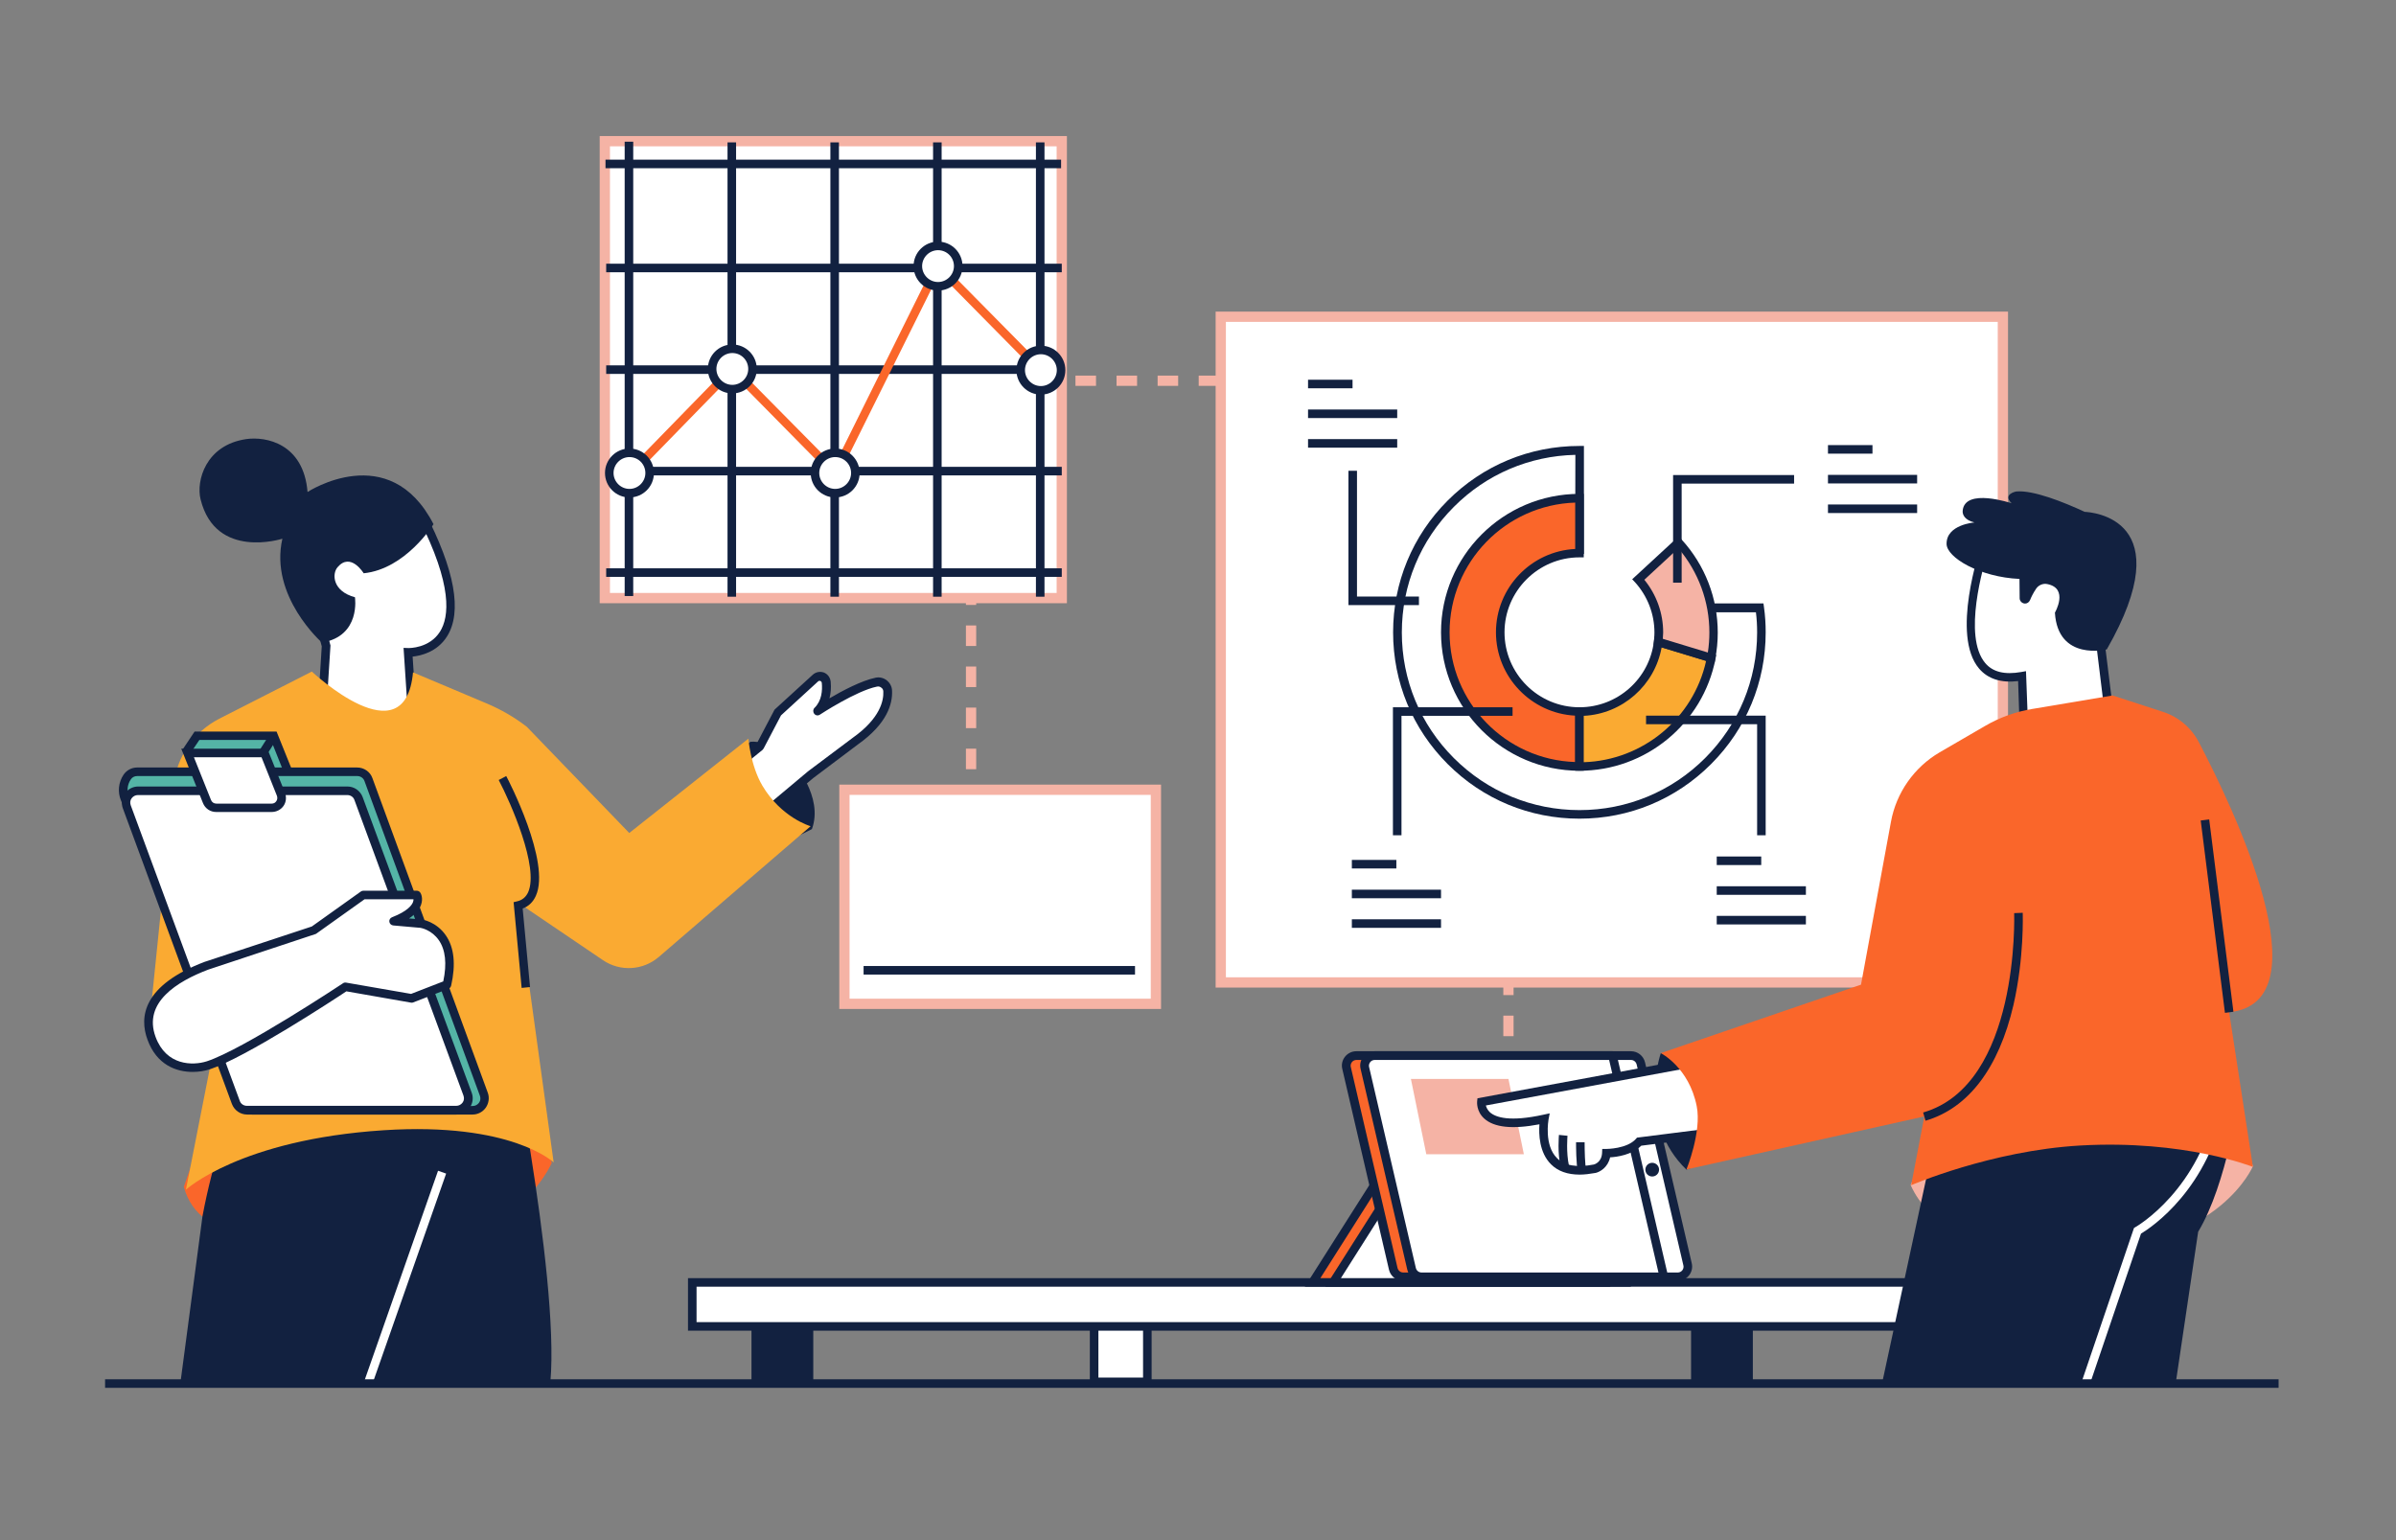 <svg xmlns="http://www.w3.org/2000/svg" xmlns:xlink="http://www.w3.org/1999/xlink" id="eaTEP4cl3bo1" viewBox="100 200 1400 900"><rect x="100" y="200" width="1400" height="900" fill="#808080" stroke="none"/><style><![CDATA[#eaTEP4cl3bo5_to {animation: eaTEP4cl3bo5_to__to 3000ms linear infinite normal forwards}@keyframes eaTEP4cl3bo5_to__to { 0% {transform: translate(1039.9px,480px)} 50% {transform: translate(1038px,380.4px)} 100% {transform: translate(1039.9px,480.4px)}} #eaTEP4cl3bo119_ts {animation: eaTEP4cl3bo119_ts__ts 3000ms linear infinite normal forwards}@keyframes eaTEP4cl3bo119_ts__ts { 0% {transform: translate(622.7px,725.15px) scale(0,0)} 76.667% {transform: translate(622.7px,725.15px) scale(0,0)} 100% {transform: translate(622.7px,725.15px) scale(1,1)}} #eaTEP4cl3bo121_ts {animation: eaTEP4cl3bo121_ts__ts 3000ms linear infinite normal forwards}@keyframes eaTEP4cl3bo121_ts__ts { 0% {transform: translate(702.5px,741.3px) scale(0,0)} 23.333% {transform: translate(702.5px,741.3px) scale(0,0)} 53.333% {transform: translate(702.5px,741.3px) scale(1,1)} 100% {transform: translate(702.5px,741.3px) scale(1,1)}} #eaTEP4cl3bo123_ts {animation: eaTEP4cl3bo123_ts__ts 3000ms linear infinite normal forwards}@keyframes eaTEP4cl3bo123_ts__ts { 0% {transform: translate(662.8px,733.35px) scale(0,0)} 53.333% {transform: translate(662.8px,733.35px) scale(0,0)} 76.667% {transform: translate(662.8px,733.35px) scale(1,1)} 100% {transform: translate(662.8px,733.35px) scale(1,1)}} #eaTEP4cl3bo125_ts {animation: eaTEP4cl3bo125_ts__ts 3000ms linear infinite normal forwards}@keyframes eaTEP4cl3bo125_ts__ts { 0% {transform: translate(742.6px,749.35px) scale(0,0)} 23.333% {transform: translate(742.6px,749.35px) scale(1,1)} 100% {transform: translate(742.6px,749.35px) scale(1,1)}} #eaTEP4cl3bo164_tr {animation: eaTEP4cl3bo164_tr__tr 3000ms linear infinite normal forwards}@keyframes eaTEP4cl3bo164_tr__tr { 0% {transform: translate(1321.9px,612.5px) rotate(0deg)} 50% {transform: translate(1321.9px,612.5px) rotate(9.139deg)} 100% {transform: translate(1321.9px,612.5px) rotate(0deg)}} #eaTEP4cl3bo186_tr {animation: eaTEP4cl3bo186_tr__tr 3000ms linear infinite normal forwards}@keyframes eaTEP4cl3bo186_tr__tr { 0% {transform: translate(304.805px,607.9px) rotate(0deg)} 50% {transform: translate(304.805px,607.9px) rotate(14.728deg)} 100% {transform: translate(304.805px,607.9px) rotate(0deg)}}]]></style><g><g><path d="M984.4,805.5h-6v-12h6v12Zm0-24h-6v-12h6v12Zm0-24h-6v-12h6v12Zm0-24h-6v-12h6v12Zm0-24h-6v-12h6v12Zm-314-19h-6v-5h6v5Zm314-5h-6v-12h6v12Zm-314-12h-6v-12h6v12Zm314-12h-6v-12h6v12Zm-314-12h-6v-12h6v12Zm314-12h-6v-12h6v12Zm-314-12h-6v-12h6v12Zm314-12h-6v-12h6v12Zm-314-12h-6v-12h6v12Zm314-12h-6v-12h6v12Zm-314-12h-6v-12h6v12Zm314-12h-6v-12h6v12Zm-314-12h-6v-12h6v12Zm314-12h-6v-12h6v12Zm-314-12h-6v-12h6v12Zm314-12h-6v-12h6v12Zm-314-12h-6v-12h6v12Zm314-12h-6v-12h6v12Zm-314-12h-6v-12h6v12Zm314-12h-6v-12h6v12Zm-314-12h-6v-12h6v12Zm314-12h-6v-12h6v12Zm-314-12h-6v-14h4v3h2v11Zm310-8h-12v-6h12v6Zm-24,0h-12v-6h12v6Zm-24,0h-12v-6h12v6Zm-24,0h-12v-6h12v6Zm-24,0h-12v-6h12v6Zm-24,0h-12v-6h12v6Zm-24,0h-12v-6h12v6Zm-24,0h-12v-6h12v6Zm-24,0h-12v-6h12v6Zm-24,0h-12v-6h12v6Zm-24,0h-12v-6h12v6Zm-24,0h-12v-6h12v6Zm-24,0h-12v-6h12v6Z" fill="#f5b3a5"></path></g></g><g id="eaTEP4cl3bo5_to" transform="translate(1039.9,480)"><g transform="translate(-1038,-380.4)"><g><rect width="457" height="389" rx="0" ry="0" transform="translate(811.4 285.5)" fill="#fff"></rect><path d="M1271.4,677.5h-463v-395h463v395Zm-457-6h451v-383h-451v383Z" fill="#f5b3a5"></path></g><g><g><path d="M1067.1,455.6c1.4,4.5,2.2,9.3,2.2,14.3c0,26.6-21.6,48.2-48.2,48.2s-48.2-21.6-48.2-48.2s21.6-48.2,48.2-48.2h.1v-58.1h-.1c-28.4,0-55.1,11.1-75.2,31.1-20.1,20.1-31.1,46.8-31.1,75.2s11.1,55.1,31.1,75.2c20.1,20.1,46.8,31.1,75.2,31.1s55.1-11.1,75.2-31.1c20.1-20.1,31.1-46.8,31.1-75.2c0-4.8-.3-9.6-1-14.3h-59.3v0Z" fill="#fff"></path><path d="M1021,578.8c-29.1,0-56.4-11.3-77-31.9s-31.9-47.9-31.9-77s11.3-56.4,31.9-77s47.9-31.9,77-31.9h2.6v2.5v60.6h-2.6c-25.2,0-45.7,20.5-45.7,45.7s20.5,45.7,45.7,45.7s45.7-20.5,45.7-45.7c0-4.6-.7-9.2-2.1-13.6l-1-3.2h64.9l.3,2.2c.7,4.9,1,9.8,1,14.7c0,29.1-11.3,56.4-31.9,77s-47.8,31.9-76.9,31.9Zm-2.4-212.6c-26.8.6-52,11.3-71,30.4-19.6,19.6-30.4,45.7-30.4,73.4s10.8,53.8,30.4,73.4s45.7,30.4,73.4,30.4s53.8-10.8,73.4-30.4s30.4-45.7,30.4-73.4c0-3.9-.2-7.9-.7-11.8h-53.9c.9,3.9,1.4,7.8,1.4,11.8c0,28-22.7,50.7-50.7,50.7s-50.7-22.7-50.7-50.7c0-27.2,21.5-49.4,48.3-50.6l.1-53.2v0Z" fill="#122140"></path></g><g><g><path d="M974.7,470c0,25.5,20.8,46.3,46.3,46.3v32.1c-43.2,0-78.4-35.2-78.4-78.4s35.2-78.4,78.4-78.4v32.1c-25.5,0-46.3,20.7-46.3,46.3Z" fill="#fa662a"></path></g><g><path d="M1023.5,550.8h-2.5c-44.6,0-80.9-36.3-80.9-80.9s36.3-80.9,80.9-80.9h2.5v37.1h-2.5c-24.1,0-43.8,19.7-43.8,43.8s19.6,43.8,43.8,43.8h2.5v37.1Zm-5-156.7c-40.7,1.3-73.4,34.8-73.4,75.8s32.7,74.5,73.4,75.8v-27.1c-25.7-1.3-46.3-22.7-46.3-48.7s20.5-47.4,46.3-48.7v-27.1Z" fill="#122140"></path></g></g><g><g><path d="M1098,484.9c-7,36.1-38.8,63.5-76.9,63.5v0-32.1v0c23.7,0,43.2-17.9,46-40.8l30.9,9.4Z" fill="#faaa32"></path></g><g><path d="M1021,550.8h-2.5v-2.5-34.6h2.5c22.2,0,40.9-16.6,43.5-38.6l.4-3l36,11-.4,2.2c-7.4,38-40.8,65.5-79.5,65.5Zm2.5-32.1v27.1c34.5-1.1,64-25.5,71.5-59.2l-26-7.9c-4,22.2-22.9,38.9-45.5,40Z" fill="#122140"></path></g></g><g><path d="M1099.4,470c0,5.1-.5,10.1-1.4,14.9l-31-9.4c.2-1.8.3-3.6.3-5.5c0-11.9-4.5-22.8-11.9-31l23.6-21.7c12.7,13.9,20.4,32.4,20.4,52.7Z" fill="#f5b3a5"></path><path d="M1099.9,488.1l-35.6-10.8.2-2.1c.2-1.7.3-3.4.3-5.2c0-10.8-4-21.2-11.3-29.3l-1.7-1.8l27.2-25.1l1.7,1.9c13.6,14.9,21.1,34.2,21.1,54.4c0,5.2-.5,10.4-1.5,15.4l-.4,2.6Zm-30.2-14.4l26.3,8c.6-3.8.9-7.8.9-11.7c0-18.1-6.4-35.4-18.1-49.2l-19.9,18.4c7.1,8.7,11,19.5,11,30.8-.1,1.2-.1,2.4-.2,3.7Z" fill="#122140"></path></g><g><polygon points="927.2,454 886,454 886,375.5 891,375.5 891,449 927.2,449" fill="#122140"></polygon></g><g><polygon points="1080.7,440.9 1075.7,440.9 1075.7,378 1146.4,378 1146.4,383 1080.7,383" fill="#122140"></polygon></g><g><rect width="26" height="5" rx="0" ry="0" transform="translate(1166.2 360.5)" fill="#122140"></rect></g><g><rect width="52.1" height="5" rx="0" ry="0" transform="translate(1166.2 377.9)" fill="#122140"></rect></g><g><rect width="52.1" height="5" rx="0" ry="0" transform="translate(1166.2 395.2)" fill="#122140"></rect></g><g><rect width="26" height="5" rx="0" ry="0" transform="translate(888 602.9)" fill="#122140"></rect></g><g><rect width="52.1" height="5" rx="0" ry="0" transform="translate(888 620.3)" fill="#122140"></rect></g><g><rect width="52.1" height="5" rx="0" ry="0" transform="translate(888 637.6)" fill="#122140"></rect></g><g><rect width="26" height="5" rx="0" ry="0" transform="translate(862.4 322.3)" fill="#122140"></rect></g><g><rect width="52.1" height="5" rx="0" ry="0" transform="translate(862.4 339.7)" fill="#122140"></rect></g><g><rect width="52.1" height="5" rx="0" ry="0" transform="translate(862.4 357)" fill="#122140"></rect></g><g><rect width="26" height="5" rx="0" ry="0" transform="translate(1101.2 600.9)" fill="#122140"></rect></g><g><rect width="52.1" height="5" rx="0" ry="0" transform="translate(1101.2 618.3)" fill="#122140"></rect></g><g><rect width="52.1" height="5" rx="0" ry="0" transform="translate(1101.2 635.6)" fill="#122140"></rect></g><g><polygon points="1129.8,588.5 1124.8,588.5 1124.8,523.6 1059.9,523.6 1059.9,518.6 1129.8,518.6" fill="#122140"></polygon></g><g><polygon points="917,588.5 912,588.5 912,513.7 981.9,513.7 981.9,518.7 917,518.7" fill="#122140"></polygon></g></g></g></g><g><g><rect width="31.1" height="45" rx="0" ry="0" transform="translate(1090.6 962.2)" fill="#122140"></rect><path d="M1124.2,1009.7h-36.1v-50h36.1v50Zm-31.1-5h26.1v-40h-26.1v40Z" fill="#122140"></path></g><g><rect width="31.1" height="45" rx="0" ry="0" transform="translate(1288.3 962.5)" fill="#fff"></rect><path d="M1321.9,1010h-36.1v-50h36.1v50Zm-31.1-5h26.1v-40h-26.1v40Z" fill="#122140"></path></g><g><rect width="31.1" height="45" rx="0" ry="0" transform="translate(541.6 962.2)" fill="#122140"></rect><path d="M575.2,1009.7h-36.1v-50h36.1v50Zm-31.1-5h26.1v-40h-26.1v40Z" fill="#122140"></path></g><g><rect width="31.1" height="45" rx="0" ry="0" transform="translate(739.3 962.5)" fill="#fff"></rect><path d="M772.9,1010h-36.1v-50h36.1v50Zm-31.1-5h26.1v-40h-26.1v40Z" fill="#122140"></path></g><g><rect width="839.9" height="25.7" rx="0" ry="0" transform="translate(504.5 949.4)" fill="#fff"></rect><path d="M1346.9,977.6h-844.9v-30.7h844.9v30.7Zm-839.9-5h834.9v-20.7h-834.9v20.7Z" fill="#122140"></path></g></g><g><g><rect width="267" height="267" rx="0" ry="0" transform="translate(453.4 282.5)" fill="#fff"></rect><path d="M723.4,552.5h-273v-273h273v273Zm-267-6h261v-261h-261v261v0Z" fill="#f5b3a5"></path></g><g><rect width="5" height="265.5" rx="0" ry="0" transform="translate(465 282.8)" fill="#122140"></rect></g><g><rect width="5" height="265.5" rx="0" ry="0" transform="translate(525.1 283.2)" fill="#122140"></rect></g><g><rect width="5" height="265.5" rx="0" ry="0" transform="translate(585.2 283.2)" fill="#122140"></rect></g><g><rect width="5" height="265.5" rx="0" ry="0" transform="translate(645.2 283.2)" fill="#122140"></rect></g><g><rect width="5" height="265.5" rx="0" ry="0" transform="translate(705.3 283.2)" fill="#122140"></rect></g><g><rect width="266.2" height="5" rx="0" ry="0" transform="translate(453.8 293.3)" fill="#122140"></rect></g><g><rect width="266.2" height="5" rx="0" ry="0" transform="translate(454.2 354.1)" fill="#122140"></rect></g><g><rect width="266.2" height="5" rx="0" ry="0" transform="translate(454.2 413.5)" fill="#122140"></rect></g><g><rect width="266.2" height="5" rx="0" ry="0" transform="translate(454.2 472.8)" fill="#122140"></rect></g><g><rect width="266.2" height="5" rx="0" ry="0" transform="translate(454.2 532.1)" fill="#122140"></rect></g><g><polygon points="588.7,480.7 528,419.1 470,478.6 466.4,475.1 527.9,412 587.4,472.2 647.4,351.2 710,414.6 706.4,418.1 648.8,359.7" fill="#fa662a"></polygon></g><g><circle r="11.8" transform="translate(527.9 415.6)" fill="#fff"></circle><path d="M527.9,429.9c-7.9,0-14.3-6.4-14.3-14.3s6.4-14.3,14.3-14.3s14.3,6.4,14.3,14.3-6.4,14.3-14.3,14.3Zm0-23.6c-5.1,0-9.3,4.2-9.3,9.3s4.2,9.3,9.3,9.3s9.3-4.2,9.3-9.3-4.1-9.3-9.3-9.3Z" fill="#122140"></path></g><g><circle r="11.8" transform="translate(467.8 476.4)" fill="#fff"></circle><path d="M467.8,490.7c-7.9,0-14.3-6.4-14.3-14.3s6.4-14.3,14.3-14.3s14.3,6.4,14.3,14.3-6.4,14.3-14.3,14.3Zm0-23.6c-5.1,0-9.3,4.2-9.3,9.3s4.2,9.3,9.3,9.3s9.3-4.2,9.3-9.3-4.1-9.3-9.3-9.3Z" fill="#122140"></path></g><g><circle r="11.8" transform="translate(588 476.4)" fill="#fff"></circle><path d="M588,490.7c-7.9,0-14.3-6.4-14.3-14.3s6.4-14.3,14.3-14.3s14.3,6.4,14.3,14.3-6.4,14.3-14.3,14.3Zm0-23.6c-5.1,0-9.3,4.2-9.3,9.3s4.2,9.3,9.3,9.3s9.3-4.2,9.3-9.3-4.1-9.3-9.3-9.3Z" fill="#122140"></path></g><g><circle r="11.8" transform="translate(648.1 355.5)" fill="#fff"></circle><path d="M648.1,369.8c-7.9,0-14.3-6.4-14.3-14.3s6.4-14.3,14.3-14.3s14.3,6.4,14.3,14.3-6.4,14.3-14.3,14.3Zm0-23.6c-5.1,0-9.3,4.2-9.3,9.3s4.2,9.3,9.3,9.3s9.3-4.2,9.3-9.3-4.1-9.3-9.3-9.3Z" fill="#122140"></path></g><g><circle r="11.8" transform="translate(708.2 416.3)" fill="#fff"></circle><path d="M708.2,430.6c-7.9,0-14.3-6.4-14.3-14.3s6.4-14.3,14.3-14.3s14.3,6.4,14.3,14.3-6.4,14.3-14.3,14.3Zm0-23.6c-5.1,0-9.3,4.2-9.3,9.3s4.2,9.3,9.3,9.3s9.3-4.2,9.3-9.3-4.2-9.3-9.3-9.3Z" fill="#122140"></path></g></g><g><g><rect width="182" height="125.1" rx="0" ry="0" transform="translate(593.4 661.5)" fill="#fff"></rect><path d="M778.4,789.6h-188v-131.1h188v131.1Zm-182-6h176v-119.1h-176v119.1Z" fill="#f5b3a5"></path></g><g id="eaTEP4cl3bo119_ts" transform="translate(622.7,725.15) scale(0,0)"><g transform="translate(-622.7,-725.15)"><rect width="22" height="84.3" rx="0" ry="0" transform="translate(611.7 683)" fill="#fa662a"></rect></g></g><g id="eaTEP4cl3bo121_ts" transform="translate(702.5,741.3) scale(0,0)"><g transform="translate(-702.5,-741.3)"><rect width="22" height="52" rx="0" ry="0" transform="translate(691.5 715.3)" fill="#f5b3a5"></rect></g></g><g id="eaTEP4cl3bo123_ts" transform="translate(662.8,733.35) scale(0,0)"><g transform="translate(-662.8,-733.35)"><rect width="22" height="67.9" rx="0" ry="0" transform="translate(651.8 699.4)" fill="#faaa32"></rect></g></g><g id="eaTEP4cl3bo125_ts" transform="translate(742.6,749.35) scale(0,0)"><g transform="translate(-742.6,-749.35)"><rect width="22" height="36.3" rx="0" ry="0" transform="translate(731.6 731.2)" fill="#122140"></rect></g></g><g><rect width="158.6" height="5" rx="0" ry="0" transform="translate(604.6 764.5)" fill="#122140"></rect></g></g><g><g><polygon points="866.9,949.4 911.9,878.5 1038.4,878.5 1038.4,949.4" fill="#fa662a"></polygon><path d="M1040.9,951.9h-178.5L910.6,876h130.3v75.9Zm-169.4-5h164.4v-65.9h-122.6l-41.8,65.9Z" fill="#122140"></path></g><g><polygon points="878.9,949.4 923.9,878.5 1050.4,878.5 1050.4,949.4" fill="#fff"></polygon><path d="M1052.9,951.9h-178.5L922.6,876h130.3v75.9Zm-169.4-5h164.4v-65.9h-122.6l-41.8,65.9Z" fill="#122140"></path></g><g><g><path d="M1069.5,946h-149.7c-2.7,0-5.1-1.9-5.7-4.5L886.8,824.1c-.9-3.7,1.9-7.2,5.7-7.2h149.8c2.7,0,5.1,1.9,5.7,4.5l27.3,117.4c.8,3.7-2,7.2-5.8,7.2Z" fill="#fa662a"></path></g><g><path d="M1069.5,948.5h-149.7c-3.9,0-7.3-2.7-8.2-6.5L884.3,824.6c-.6-2.5,0-5.1,1.6-7.1s4-3.2,6.6-3.2h149.8c3.9,0,7.3,2.7,8.2,6.5l27.3,117.4c.6,2.5,0,5.1-1.6,7.1s-4.1,3.2-6.7,3.2Zm-177-129.1c-1,0-2,.5-2.6,1.3s-.9,1.9-.6,2.9L916.6,941c.4,1.5,1.7,2.6,3.3,2.6h149.8c1,0,2-.5,2.6-1.3s.9-1.9.6-2.9L1045.5,822c-.4-1.5-1.7-2.6-3.3-2.6h-149.7Z" fill="#122140"></path></g></g><g><path d="M1080.3,946h-149.8c-2.7,0-5.1-1.9-5.7-4.5L897.5,824.1c-.9-3.7,1.9-7.2,5.7-7.2h149.8c2.7,0,5.1,1.9,5.7,4.5L1086,938.8c.8,3.7-2,7.2-5.7,7.2Z" fill="#fff"></path><path d="M1080.3,948.5h-149.8c-3.9,0-7.3-2.7-8.2-6.5L895,824.6c-.6-2.5,0-5.1,1.6-7.1s4-3.2,6.6-3.2h149.8c3.9,0,7.3,2.7,8.2,6.5l27.3,117.4c.6,2.5,0,5.1-1.6,7.1-1.7,2.1-4.1,3.2-6.6,3.2ZM903.2,819.4c-1,0-2,.5-2.6,1.3s-.9,1.9-.6,2.9L927.3,941c.4,1.5,1.7,2.6,3.3,2.6h149.8c1,0,2-.5,2.6-1.3s.9-1.9.6-2.9L1056.3,822c-.4-1.5-1.7-2.6-3.3-2.6h-149.8Z" fill="#122140"></path></g><g><polygon points="933.4,874.5 924.4,830.5 981.4,830.5 990.4,874.5" fill="#f5b3a5"></polygon></g><g><rect width="5" height="133.6" rx="0" ry="0" transform="matrix(.974-.226 0.226 0.974 1039.785 817.491)" fill="#122140"></rect></g><g><circle r="4" transform="translate(1065.4 883.5)" fill="#122140"></circle></g></g><g><g><path d="M1416.4,881.5c0,0-19,45-93,48c0,0-85,12-107-37l13-31l179-4l8,24Z" fill="#f5b3a5"></path></g><g><path d="M1070.4,815.5c0,0-14,40,15,68l30-11-15-59-30,2Z" fill="#122140"></path></g><g><path d="M1097.4,819.5L965.6,844c0,0-2.4,18.5,36.8,9.9c0,0-6.9,36.3,29.4,29.1c0,0,6.4-1.4,6.8-9.1c0,0,13.2.1,19.2-6.8l52.6-6.6-13-41Z" fill="#fff"></path><path d="M1023,886.4c-7.1,0-12.7-2-16.7-6-7-6.9-7.2-17.8-6.8-23.4-15.7,3-26.5,1.9-32.3-3.4-4.7-4.3-4.1-9.7-4.1-10l.2-1.8l135.8-25.2l14.6,46-54.7,6.9c-5.3,5.3-14.1,6.6-18.2,6.8-1.3,5.9-5.9,8.5-8.4,9.1-3.4.6-6.6,1-9.4,1Zm-17.5-35.8l-.7,3.7c0,.1-2.7,15,5,22.5c4.4,4.4,11.7,5.6,21.5,3.7.4-.1,4.5-1.3,4.8-6.7l.1-2.4h2.4c.1,0,12.1,0,17.3-5.9l.6-.7l50.5-6.4-11.4-36L968.2,846c.3,1.1.9,2.6,2.4,4c3.4,3,11.6,5.7,31.2,1.4l3.7-.8Z" fill="#122140"></path></g><g><path d="M1408.4,840c0,0-7,51.6-24,79.8l-13,87.7h-78l8-167.5h107Z" fill="#122140"></path></g><g><path d="M1397.4,843.7c0,0-20,60.1-49,76l-27.5,87.7h-121l34.5-160l163-3.7Z" fill="#122140"></path></g><g><path d="M1321.3,1008.3l-4.7-1.6l30.3-89.1.8-.5c.4-.2,38.1-21.7,47.8-74.3l4.9.9c-9.4,51.1-43.4,73.6-49.4,77.2l-29.7,87.4Z" fill="#fff"></path></g><g id="eaTEP4cl3bo164_tr" transform="translate(1321.9,612.5) rotate(0)"><g transform="translate(-1321.9,-612.5)"><g><path d="M1334.8,636.7l-8.1-66-10.1-56.7-56.7,5.4c0,0-29.2,84.6,21.6,75.7l1.2,36.9l52.1,4.7Z" fill="#fff"></path><path d="M1337.7,639.5l-57.3-5.2-1.2-36.3c-10,1.2-17.7-1.3-22.8-7.3-16.6-19.5.5-69.9,1.2-72l.5-1.5l60.6-5.7l10.5,59.1l8.5,68.9Zm-52.5-9.8l46.7,4.3-7.7-62.9-9.7-54.3-52.8,5c-2.7,8.5-15,50-1.7,65.7c4.4,5.2,11.3,6.9,21,5.2l2.8-.5l1.4,37.5Z" fill="#122140"></path></g><g><path d="M1237.4,517.8c-.1-11.3,16.3-12.5,16.3-12.5-5.5-1.3-7.1-4.4-6.9-6.8c1.2-13.7,28.6-4.4,28.6-4.4-5.5-5.4,2.7-6.9,2.7-6.9c10-.9,27.7,6.2,40,11.9c4.2.2,56.7,3.9,12.9,80.4c0,0-28.6,7.1-30.3-21.5c0,0,8.3-14.2-4.5-16.7-2.4-.5-5,.6-6.4,2.6-1.9,2.8-3,5.2-3.6,6.7-.5,1.2-1.6,2.1-2.9,2.1v0c-1.7,0-3.2-1.4-3.2-3.1l-.1-11.3c-23.1-1-42.6-12.5-42.6-20.5Z" fill="#122140"></path></g></g></g><g><path d="M1416.4,881.9c0,0-40-16-101-12.5-52,3-98.7,23.2-98.7,23.2l7.7-40.2-139,31c0,0,9-22,6-37-4.5-22.7-21-31-21-31l117-40l17.5-95.2c3.1-17,13.6-31.9,28.5-40.6l26.7-15.5c8.4-4.9,17.7-8.2,27.3-9.8l47-7.9l29.5,9.6c9,2.9,16.5,9.3,20.9,17.7c20.5,39.1,74.5,152.2,17.7,157.8l13.9,90.4Z" fill="#fa662a"></path></g><g><path d="M1225.1,854.9l-1.4-4.8c56.5-16.3,53.2-115.5,53.2-116.5l5-.2c0,1.1.9,26.2-5.4,53.8-8.6,37-26.4,60.4-51.4,67.7Z" fill="#122140"></path></g><g><rect width="5" height="113.3" rx="0" ry="0" transform="matrix(.992-.125 0.125 0.992 1385.888 679.477)" fill="#122140"></rect></g><g><path d="M1012,882.5c-2.1-8.8-1.1-18.9-1.1-19.3l5,.5c0,.1-.9,9.7.9,17.7l-4.8,1.1Z" fill="#122140"></path></g><g><path d="M1022,884.6c-1.1-3.8-1.1-15.7-1.1-17.1h5c0,4.8.2,13.4.9,15.8l-4.8,1.3Z" fill="#122140"></path></g></g><g><g><path d="M538.4,633.5c0,0,12-2,25,12c0,0,18,20,11,39l-16,8-37-44l17-15Z" fill="#122140"></path></g><g transform="matrix(1-.009 0.009 1-5.909 5.346)"><path d="M521.4,654l22.9-18.3l10.5-19.6l22.3-20c2.3-2.1,6.1-.6,6.3,2.6.4,5.1-.3,11.9-5.2,16.6c0,0,21.7-13.9,34.3-16.4c3.4-.7,6.5,1.8,6.6,5.3.2,6.3-2.4,17.3-19,28.9l-26.5,19.5-30.5,25.1L521.4,654Z" fill="#fff"></path><path d="M543.1,680.2c-.7,0-1.4-.3-1.8-.8l-21.7-23.7c-.5-.5-.7-1.2-.6-1.9s.4-1.3.9-1.8l22.5-18l10.3-19.2c.1-.3.3-.5.5-.7l22.3-20c1.8-1.6,4.3-2,6.5-1.2c2.2.9,3.7,3,3.9,5.4.3,3.6,0,6.8-.8,9.7c7.6-4.4,18.9-10.2,27-11.8c2.3-.5,4.7.1,6.6,1.6c1.8,1.5,3,3.7,3,6.1.3,7.6-3,19.2-20.1,31.1l-26.4,19.5-30.5,25.1c-.5.5-1.1.6-1.6.6ZM525,654.3l18.3,20L572,650.7l.1-.1l26.5-19.5c16.1-11.2,18.2-21.6,18-26.8c0-.9-.4-1.8-1.2-2.3-.7-.6-1.6-.8-2.5-.6-12,2.3-33.2,15.9-33.5,16.1-1.1.7-2.5.5-3.3-.6s-.7-2.5.2-3.4c4.3-4.1,4.8-10.2,4.4-14.6-.1-.7-.6-1-.8-1.1-.3-.1-.8-.2-1.3.2l-21.9,19.7-10.3,19.2c-.2.3-.4.6-.6.8L525,654.3Z" fill="#122140"></path></g><g id="eaTEP4cl3bo186_tr" transform="translate(304.805,607.9) rotate(0)"><g transform="translate(-304.805,-607.9)"><g><path d="M342.4,640.4l-3.9-59.1c0,0,50.4,1.6,7.3-81.4l-68.6,26.9l13.4,50.7-4,63.4l55.8-.5Z" fill="#fff"></path><path d="M283.9,643.4l4.1-65.7-13.8-52.4L347,496.8l1,2c17.8,34.2,22.2,58.8,13.2,73.1-5.8,9.2-15.4,11.3-20.1,11.8L345,643l-61.1.4Zm-3.7-115.1l12.9,48.9-3.9,61.1l50.5-.4-3.9-59.3l2.8.1c.5,0,12.3.2,18.5-9.6c5.4-8.6,7.5-27-12.4-66.1l-64.5,25.3Z" fill="#122140"></path></g><g><path d="M312.5,535c0,0-7.6-12.6-15.3-3.5-3.3,3.9-2.9,14,10.2,17.5c0,0,3.6,22.7-19.3,26.5c0,0-30.8-27.1-23.1-60.7c0,0-39,12.6-47.8-23-2.7-10.7,2.9-31.7,26.6-35.2c11.7-1.7,33.6,2.6,35.9,30.9c0,0,47.8-31.3,73.6,18.8c0,0-16.2,26.2-40.8,28.7Z" fill="#122140"></path></g></g></g><g><path d="M422.4,879.5c0,0-23.2,56.3-110.2,48.9-51.5-4.3-95.6-1-104.8-34.9l14-40l193-3l8,29Z" fill="#fa662a"></path></g><g><path d="M261.3,785.4c0,0-31.1,61.2-43,125.4l-12.8,96.6h109.9l77.8-222.1-131.9.1v0Z" fill="#122140"></path></g><g><path d="M394.1,785.4c0,0,33,159.4,27.5,222.1h-145.6l14.7-213.8l103.4-8.3Z" fill="#122140"></path></g><g><rect width="129.7" height="5" rx="0" ry="0" transform="matrix(.331-.944 0.944 0.331 313.025 1006.587)" fill="#fff"></rect></g><g transform="matrix(1-.009 0.009 1-6.907 3.585)"><path d="M187.7,790.1l14.8-133c1.8-16.6,12-31.1,26.9-38.6l54.4-27.1c0,0,54,51.7,59.1,1l43,18.6c8.3,3.6,16.1,8.2,23.2,13.8l59.3,62.6l70.1-54.5c0,0,1.1,15.7,7.9,27.5c11,19,28,24,28,24L485,760c-9.3,7.8-22.6,8.5-32.6,1.6l-49.5-34.2l19.6,152.1c0,0-24.3-23.9-99.2-19.7-83.8,4.7-115.8,33.7-115.8,33.7l22-106.7-41.8,3.3Z" fill="#faaa32"></path></g><g><g><polygon points="260,629.9 215.1,629.9 209.6,638.2 227.9,662 272.8,662" fill="#54b4a6"></polygon></g><g><path d="M276.5,664.5h-49.8l-20.2-26.2l7.2-10.8h47.9l14.9,37Zm-47.3-5h39.9l-10.8-27.1h-41.8l-3.8,5.6l16.5,21.5Z" fill="#122140"></path></g></g><g><g><path d="M376.1,848.8h-127.2L173,666.8c-1.7-4.2-1.3-9,1.2-12.7v0c1.3-1.9,3.5-3.1,5.8-3.1h128.6c2.9,0,5.6,1.8,6.6,4.6l67.4,183.8c1.8,4.5-1.6,9.4-6.5,9.4Z" fill="#54b4a6"></path></g><g><path d="M376.1,851.3h-128.9L170.7,667.8c-2.1-5-1.5-10.6,1.5-15.1c1.8-2.6,4.7-4.2,7.9-4.2h128.6c4,0,7.6,2.5,8.9,6.2L385,838.5c1.1,2.9.6,6.2-1.1,8.7-1.8,2.6-4.7,4.1-7.8,4.1Zm-125.5-5h125.6c1.5,0,2.8-.7,3.7-1.9s1-2.7.5-4.1L313,656.5c-.6-1.8-2.3-3-4.2-3h-128.7c-1.5,0-2.9.7-3.7,2-2.1,3.1-2.4,7-1,10.4l75.2,180.4Z" fill="#122140"></path></g></g><g><path d="M366.7,848.8h-122.3c-2.9,0-5.6-1.8-6.6-4.6L174,671.5c-1.7-4.6,1.7-9.4,6.6-9.4h122.3c2.9,0,5.6,1.8,6.6,4.6l63.7,172.7c1.7,4.5-1.6,9.4-6.5,9.4Z" fill="#fff"></path><path d="M366.7,851.3h-122.3c-4,0-7.5-2.5-8.9-6.2L171.8,672.4c-1.1-2.9-.7-6.2,1.1-8.7s4.7-4.1,7.8-4.1h122.3c4,0,7.5,2.5,8.9,6.2l63.7,172.7c1.1,2.9.7,6.2-1.1,8.7-1.8,2.6-4.7,4.1-7.8,4.1ZM180.6,664.6c-1.5,0-2.8.7-3.7,1.9s-1,2.7-.5,4.1l63.7,172.7c.6,1.8,2.3,2.9,4.2,2.9h122.3c1.5,0,2.8-.7,3.7-1.9s1-2.7.5-4.1L307.1,667.5c-.6-1.8-2.3-2.9-4.2-2.9h-122.3Z" fill="#122140"></path></g><g><path d="M283.4,743.6L312.3,723h31.2c0,0,4.7,8.2-13.5,15.3l16,1.4c0,0,22.5,3.2,15.2,35.6l-20.7,8-38.7-6.8c0,0-58.2,38.7-80.2,45.9-8.7,2.8-26.1,2.9-33-15.8-5.5-14.9,1.1-30.7,32.3-42.5l62.5-20.5Z" fill="#fff"></path><path d="M212.6,826.4c-9.5,0-21-4-26.4-18.8-4.9-13.2-2.9-31.9,33.8-45.7h.1l62.1-20.5L310.8,721c.4-.3.9-.5,1.5-.5h31.2c.9,0,1.7.5,2.2,1.3.2.3,1.7,3.1.3,7-1,2.9-3.4,5.5-7,7.9l7.2.6h.1c.4,0,8.7,1.3,14.2,9.3c4.9,7.1,5.9,17,3.1,29.4-.2.8-.8,1.5-1.5,1.8l-20.7,8c-.4.2-.9.2-1.3.1l-37.7-6.6c-7.5,5-59.1,38.8-79.9,45.6-2.8.9-6.2,1.5-9.9,1.5Zm9.1-59.8c-18.2,6.9-38.2,19.2-30.8,39.3c6.2,16.9,21.7,16.9,29.9,14.3c21.4-7,79-45.2,79.6-45.6.5-.4,1.2-.5,1.8-.4l38,6.6l18.8-7.3c2.2-10.4,1.3-18.5-2.6-24.1-4.1-5.9-10.1-7.1-10.7-7.2l-15.9-1.4c-1.2-.1-2.1-1-2.3-2.1-.2-1.2.5-2.3,1.6-2.7c9-3.5,11.5-7,12.2-8.8.3-.7.3-1.2.3-1.7h-28.6l-28.2,20.1c-.2.1-.4.3-.7.3l-62.4,20.7Zm61.7-23v0v0Z" fill="#122140"></path></g><g><path d="M404.8,777.3l-4.7-50.1l2.1-.5c3-.7,5.1-2.5,6.4-5.3c6.5-14.5-10.2-52.3-17.2-65.6l4.4-2.3c1.1,2,26.2,50.4,17.3,70-1.6,3.6-4.2,6.1-7.7,7.4l4.3,45.9-4.9.5Z" fill="#122140"></path></g><g><path d="M254.5,640h-44.9L221,668.4c.9,2.2,3,3.6,5.4,3.6h32.4c4.1,0,6.9-4.1,5.4-8l-9.7-24Z" fill="#fff"></path><path d="M258.7,674.5h-32.4c-3.4,0-6.4-2-7.7-5.2l-12.7-31.8h50.3l10.3,25.7c1,2.6.7,5.5-.8,7.7-1.6,2.3-4.2,3.6-7,3.6Zm-45.4-32l10,25c.5,1.3,1.7,2.1,3.1,2.1h32.4c1.1,0,2.1-.5,2.7-1.5.6-.9.7-2,.3-3.1l-9-22.5h-39.5Z" fill="#122140"></path></g><g><path d="M253.6,640l6.4-10.1-6.4,10.1Z" fill="#54b4a6"></path><rect width="11.9" height="5" rx="0" ry="0" transform="matrix(.537-.844 0.844 0.537 251.472 638.704)" fill="#122140"></rect></g></g><g><g><rect width="1270" height="5" rx="0" ry="0" transform="translate(161.4 1006)" fill="#122140"></rect></g></g></svg>